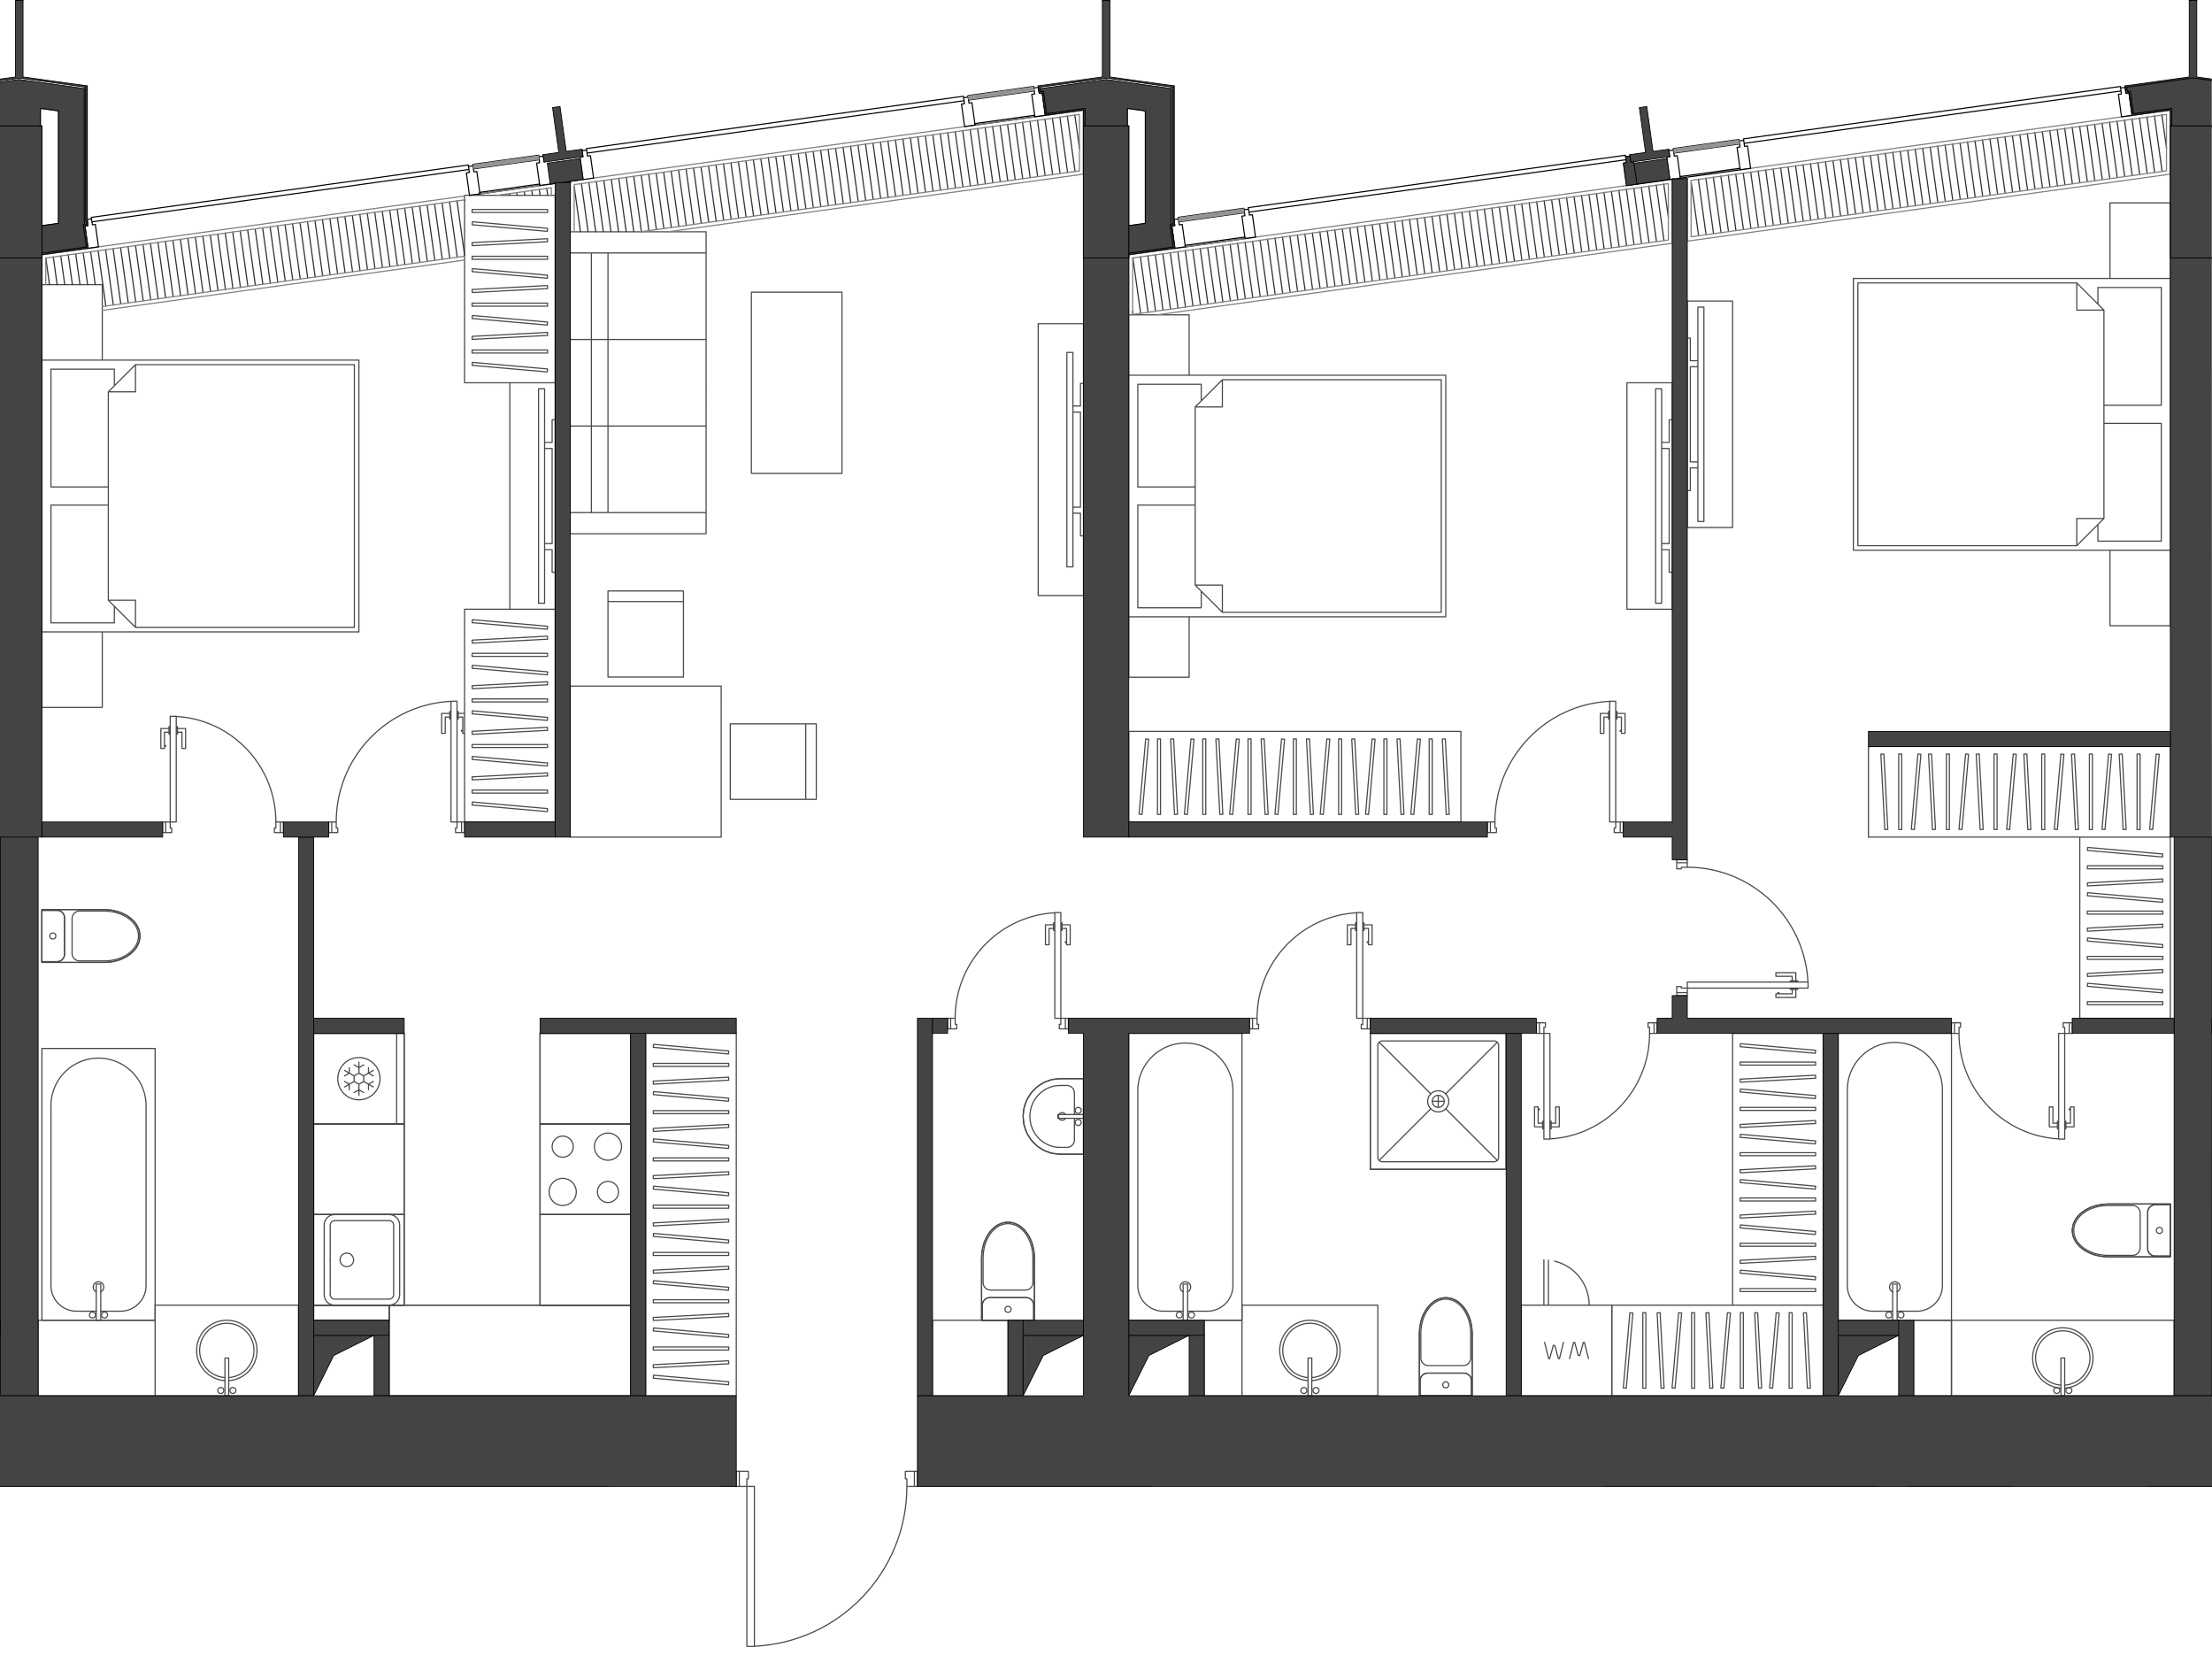 <svg version="1.1" xmlns="http://www.w3.org/2000/svg" xmlns:xlink="http://www.w3.org/1999/xlink" viewBox="430.953 0.036 286.301 214.112"><path fill="none" d="m527.033 214.148-.73-21.728h-95.35V.036H717.22l.034 192.384H549.645l-2.756 21.728h-19.856z"></path><path d="M711.814 108.44V33.481c-.005-.01-.021-.01-.021-.022V22.607c-.001-.003-.006-.003-.006-.006s-.006-.003-.006-.006v-8.192l-55.577 7.712v.001l-7.741 1.075-.011.001c-.002 0-.002-.003-.004-.003l-1.34.186-3.624.503c-.002 0-.001.004-.003.005l-51.362 7.133-7.735 1.075-7.262 1.008v.318h-6.004V22.61c0-.004-.008-.004-.008-.008V22.6c0-.003-.005-.002-.005-.005v-8.192l-63.316 8.786h-.012l-1.342.186-3.642.506c-.002 0-.001.004-.003.004L436.453 33.1v3.803c0 .017-.02.018-.03.03l.003 71.507h-.489v72.192h276.366V108.44h-.489Z" fill="none"></path><clipPath id="a"><path fill="none" d="m527.033 214.148-.73-21.728h-95.35V.036H717.22l.034 192.384H549.645l-2.756 21.728h-19.856z"></path></clipPath><g data-name="Layer 7" clip-path="url(#a)"><g data-name="Мебель" fill="none" stroke="#494949" stroke-width=".15"><path d="M636.642 168.922a5.861 5.861 0 0 0-5.861-5.861" stroke-dasharray="0 0 0 0 0 0 7.815 3.908" stroke-linecap="round" stroke-linejoin="round"></path><path stroke-linecap="round" stroke-linejoin="round" d="M639.573 180.645v-11.723m0 0H627.85m0 0v11.723m0 0h11.723m0-11.723H627.85m0 0v11.723m0 0h11.723m0 0v-11.723m-8.206 0v-5.832m-.587 5.832h5.862m-5.862 0v-5.861m1.88 12.777-.473-1.712m.608 1.712h-.135m.66-2.108-.525 2.108m-.792-1.712h.184m-.657 1.712.473-1.712m-.608 1.712h.135m-.66-2.108.525 2.108m3.368-2.108.473 1.71m-.608-1.71h.135m-.661 2.108.526-2.109m.792 1.711h-.184m.657-1.71-.473 1.71m.608-1.71h-.135m.661 2.108-.526-2.109m-196.721-54.922a.977.977 0 0 0-.977-.977m0 0h-1.954m0 0v6.643m0 0h1.954m0 0c.54 0 .977-.438.977-.977m0 0v-4.69m5.128 5.764 1.033-.085.98-.253.88-.407.735-.542.553-.648.343-.723.117-.76-.117-.762-.343-.722-.553-.649-.734-.54-.88-.408-.981-.253-1.033-.086m0 0h-8.06m.001 0v6.838m0 0h8.06"></path><path d="M439.307 118.807a.977.977 0 0 0-.977-.977m.977 5.666v-4.69m-.977 5.667c.54 0 .977-.438.977-.977m-2.931.977v-6.643" stroke-linecap="round" stroke-linejoin="round"></path><circle cx="437.792" cy="121.151" r=".391" stroke-linecap="round" stroke-linejoin="round"></circle><path stroke-linecap="round" stroke-linejoin="round" d="M438.33 117.83h-1.954m1.954 6.643h-1.954m8.059.097c2.563 0 4.64-1.53 4.64-3.419s-2.077-3.419-4.64-3.419"></path><path d="M444.435 124.375c2.455 0 4.445-1.443 4.445-3.224s-1.99-3.224-4.445-3.224m-4.151 3.224v-2.247m.976-.977a.977.977 0 0 0-.976.977m-3.908 5.666h8.06m-8.06-6.838h8.06m-8.06 6.838v-6.838m3.908 5.666c0 .54.437.977.976.977m3.175 0h-3.175m0-6.448h3.175m-4.151 5.471v-2.247" stroke-linecap="round" stroke-linejoin="round"></path><circle cx="444.484" cy="170.192" r=".391" stroke-linecap="round" stroke-linejoin="round"></circle><path stroke-linecap="round" stroke-linejoin="round" d="M443.41 170.876v-4.69m0 .001h.586m0 0v4.689m0 0h-.586"></path><circle cx="442.921" cy="170.192" r=".391" stroke-linecap="round" stroke-linejoin="round"></circle><path stroke-linecap="round" stroke-linejoin="round" d="M436.376 170.876h14.654m0 0v-35.169m0 0h-14.654m0 0v35.169m7.034-1.172h-2.54m3.126-2.509a.684.684 0 1 0-.586 0m-5.862-.813a3.321 3.321 0 0 0 3.322 3.322m8.987-26.67a6.155 6.155 0 0 0-12.309 0m13.482 27.842v-35.169m0 0h-14.654m0 35.169v-35.169m14.654 35.169h-14.654m10.16-1.172a3.321 3.321 0 0 0 3.321-3.322m0-23.348v23.348m-12.309 0v-23.348m8.988 26.67h-2.54m16.558 8.588a3.517 3.517 0 1 0-.488 0"></path><path d="M460.554 178.684a3.908 3.908 0 1 0-.488 0" stroke-linecap="round" stroke-linejoin="round"></path><circle cx="461.092" cy="179.961" r=".391" stroke-linecap="round" stroke-linejoin="round"></circle><path stroke-linecap="round" stroke-linejoin="round" d="M460.066 180.645v-4.884m0-.001h.488m0 0v4.885m0 0h-.488"></path><circle cx="459.529" cy="179.961" r=".391" stroke-linecap="round" stroke-linejoin="round"></circle><path stroke-linecap="round" stroke-linejoin="round" d="M451.03 180.645v-11.723m18.56 0v11.723m-18.56-11.723h18.56m0 11.723h-18.56m18.56 0v-11.723m-18.56 11.723h18.56m-18.56-11.723v11.723m18.56-11.723h-18.56m0 1.954h-15.143m0 0v9.77m0-.001h15.143m0 0v-9.769"></path><circle cx="676.989" cy="170.192" r=".391" stroke-linecap="round" stroke-linejoin="round"></circle><path stroke-linecap="round" stroke-linejoin="round" d="M675.914 170.876v-4.69m0 .001h.586m0 0v4.689m0 0h-.586"></path><circle cx="675.426" cy="170.192" r=".391" stroke-linecap="round" stroke-linejoin="round"></circle><path stroke-linecap="round" stroke-linejoin="round" d="M668.88 170.876h14.654m0 0v-37.123m0 0H668.88m0 0v37.123m7.034-1.172h-2.54m3.126-2.509a.684.684 0 1 0-.586 0m-5.861-.813a3.321 3.321 0 0 0 3.321 3.322m8.988-28.624a6.155 6.155 0 0 0-12.31 0m13.482 29.796v-37.123m0 0H668.88m0 37.123v-37.123m14.654 37.123H668.88m10.16-1.172a3.321 3.321 0 0 0 3.322-3.322m0-25.302v25.302m-12.309 0V141.08m8.987 28.624h-2.54m21.688 9.565a3.517 3.517 0 1 0-.489 0"></path><path d="M698.188 179.66a3.908 3.908 0 1 0-.489 0" stroke-linecap="round" stroke-linejoin="round"></path><circle cx="698.725" cy="179.961" r=".391" stroke-linecap="round" stroke-linejoin="round"></circle><path stroke-linecap="round" stroke-linejoin="round" d="M697.7 180.645v-4.884m0-.001h.488m0 0v4.885m0 0h-.489"></path><circle cx="697.162" cy="179.961" r=".391" stroke-linecap="round" stroke-linejoin="round"></circle><path stroke-linecap="round" stroke-linejoin="round" d="M683.534 180.645v-9.769m28.819 0v9.77m-28.819-9.77h28.819m0 9.769h-28.819m28.819 0v-9.769m-28.819 9.769h28.819m-28.819-9.769v9.77m28.819-9.77h-28.819m25.4-9.281c0 .54.437.977.977.977m-.001 0h1.954m0 0v-6.643m0 .001h-1.953m-.001 0a.977.977 0 0 0-.976.976m0 0v4.69m-5.129-5.764-1.033.085-.98.253-.88.408-.735.54-.553.65-.343.722-.116.76.116.762.343.722.553.649.735.541.88.407.98.253 1.033.086m0 0h8.06m-.001 0v-6.838m0 0h-8.06"></path><path d="M708.934 161.595c0 .54.437.977.977.977m-.977-5.666v4.69m.976-5.666a.977.977 0 0 0-.976.976m2.93-.976v6.642" stroke-linecap="round" stroke-linejoin="round"></path><circle cx="710.448" cy="159.251" r=".391" stroke-linecap="round" stroke-linejoin="round"></circle><path stroke-linecap="round" stroke-linejoin="round" d="M709.91 162.572h1.954m-1.954-6.642h1.954m-8.059-.098c-2.563 0-4.64 1.53-4.64 3.419s2.077 3.419 4.64 3.419"></path><path d="M703.805 156.027c-2.455 0-4.445 1.443-4.445 3.224s1.99 3.224 4.445 3.224m4.152-3.225v2.248m-.977.977c.54 0 .977-.438.977-.977m3.907-5.666h-8.06m8.06 6.838h-8.06m8.06-6.838v6.838m-3.907-5.666a.977.977 0 0 0-.977-.977m-3.175 0h3.175m0 6.448h-3.175m4.152-5.471v2.247m-24.423 11.625h-4.885m.001 0v9.77m0-.001h4.884m0 0v-9.769" stroke-linecap="round" stroke-linejoin="round"></path><circle cx="585.159" cy="170.192" r=".391" stroke-linecap="round" stroke-linejoin="round"></circle><path stroke-linecap="round" stroke-linejoin="round" d="M584.085 170.876v-4.69m0 .001h.586m-.001 0v4.689m0 0h-.585"></path><circle cx="583.596" cy="170.192" r=".391" stroke-linecap="round" stroke-linejoin="round"></circle><path stroke-linecap="round" stroke-linejoin="round" d="M577.05 170.876h14.655m0 0v-37.123m0 0H577.05m0 0v37.123m7.035-1.172h-2.54m3.125-2.509a.684.684 0 1 0-.585 0m-5.862-.813a3.321 3.321 0 0 0 3.322 3.322m8.987-28.624a6.155 6.155 0 0 0-12.309 0m13.482 29.796v-37.123m0 0H577.05m0 37.123v-37.123m14.655 37.123H577.05m10.16-1.172a3.321 3.321 0 0 0 3.322-3.322m0-25.302v25.302m-12.309 0V141.08m8.987 28.624h-2.54m31.067 8.01a.977.977 0 0 0-.977.977m0 0v1.954m0 0h6.643m0 0v-1.954m0 0a.977.977 0 0 0-.977-.977m0 0h-4.69m5.764-5.128-.085-1.033-.253-.98-.408-.88-.541-.735-.648-.553-.723-.343-.76-.117-.762.117-.722.343-.649.553-.541.734-.408.88-.252.981-.086 1.033m0 0v8.06m0-.001h6.838m0 0v-8.06"></path><path d="M615.737 177.714a.977.977 0 0 0-.977.977m5.666-.977h-4.69m5.667.977a.977.977 0 0 0-.977-.977m.977 2.931h-6.643" stroke-linecap="round" stroke-linejoin="round"></path><circle cx="618.081" cy="179.229" r=".391" stroke-linecap="round" stroke-linejoin="round"></circle><path stroke-linecap="round" stroke-linejoin="round" d="M614.76 178.691v1.954m6.643-1.954v1.954m.097-8.059c0-2.563-1.53-4.64-3.419-4.64s-3.42 2.077-3.42 4.64"></path><path d="M621.305 172.586c0-2.455-1.443-4.445-3.224-4.445s-3.224 1.99-3.224 4.445m3.224 4.151h-2.247m-.977-.977c0 .54.438.977.977.977m5.666 3.908v-8.06m-6.838 8.06v-8.06m6.838 8.06h-6.838m5.666-3.908c.54 0 .977-.437.977-.976m0-3.175v3.175m-6.448-.001v-3.174m5.471 4.151h-2.247m-17.34 1.555a3.517 3.517 0 1 0-.488 0" stroke-linecap="round" stroke-linejoin="round"></path><path d="M600.741 178.684a3.908 3.908 0 1 0-.489 0" stroke-linecap="round" stroke-linejoin="round"></path><circle cx="601.278" cy="179.961" r=".391" stroke-linecap="round" stroke-linejoin="round"></circle><path stroke-linecap="round" stroke-linejoin="round" d="M600.253 180.645v-4.884m0-.001h.488m0 0v4.885m0 0h-.488"></path><circle cx="599.715" cy="179.961" r=".391" stroke-linecap="round" stroke-linejoin="round"></circle><path stroke-linecap="round" stroke-linejoin="round" d="M591.705 180.645v-11.723m17.584 0v11.723m-17.584-11.723h17.584m0 11.723h-17.584m17.584 0v-11.723m-17.584 11.723h17.584m-17.584-11.723v11.723m17.584-11.723h-17.584m0 1.954h-4.885m0 0v9.77m0-.001h4.885m0 0v-9.769m34.191-37.123h-17.584m0 0v17.585m0 0h17.584m0 0v-17.585m-8.792 8.011v1.563m.782-.781h-1.563"></path><circle cx="617.104" cy="142.546" r=".782" stroke-linecap="round" stroke-linejoin="round"></circle><path stroke-linecap="round" stroke-linejoin="round" d="m616.137 143.513-6.676 6.676m8.61-6.676 6.677 6.676"></path><circle cx="617.104" cy="142.546" r="1.368" stroke-linecap="round" stroke-linejoin="round"></circle><path stroke-linecap="round" stroke-linejoin="round" d="m624.748 134.902-6.677 6.677m-8.611-6.677 6.677 6.677m-7.825-7.826v17.585m0 0h17.584m0-17.585v17.585m-17.584-17.585h17.584m-16.021.977a.586.586 0 0 0-.586.586m0 14.459v-14.459m0 14.459c0 .323.262.586.586.586m14.458-.001h-14.458m14.458 0a.586.586 0 0 0 .586-.585m.001-14.459v14.459m0-14.459a.586.586 0 0 0-.587-.586m-14.458 0h14.458"></path><path stroke-miterlimit="10" d="M471.545 168.922h11.723V157.2h-11.723v11.724z"></path><path stroke-linecap="round" stroke-linejoin="round" d="M471.545 168.922h11.723m0 0V157.2m0 0h-11.723m0 0v11.722m0-11.722h11.723m0 0v11.722m-11.723 0h11.723M471.545 157.2v11.722m1.367-5.862v4.494m.782-4.494v4.494"></path><circle cx="475.843" cy="163.061" r=".879" stroke-linecap="round" stroke-linejoin="round"></circle><path d="M474.28 157.98a.586.586 0 0 0-.586.587m7.62-.587h-7.034m7.62.587a.586.586 0 0 0-.586-.586m.586 9.573v-8.987m-.586 9.573a.586.586 0 0 0 .586-.586m-7.62.586h7.034m-7.62-.586c0 .324.262.587.586.587m-.586-9.574v4.494m7.62 5.861c.755 0 1.367-.612 1.367-1.368m0-8.987c0-.755-.612-1.368-1.367-1.368m-8.402 10.355c0 .756.613 1.368 1.368 1.368m0-11.722c-.755 0-1.368.612-1.368 1.367m1.368 10.355h7.034m1.367-1.368v-8.987m-1.367-1.367h-7.034m-1.368 1.367v4.494m90.853 4.884h-4.69m.001 0a.977.977 0 0 0-.977.977m0 0v1.954m0 0h6.643m0 0v-1.954m0 0a.977.977 0 0 0-.977-.977m-5.764-5.129v8.06m0 0h6.839m0 0v-8.06m0 0-.086-1.032-.253-.98-.407-.88-.542-.735-.648-.553-.723-.344-.76-.116-.762.116-.722.344-.648.553-.542.734-.407.88-.253.98-.086 1.033" stroke-linecap="round" stroke-linejoin="round"></path><path d="M564.742 168.922a.977.977 0 0 0-.977-.977m-4.689 0h4.689m-4.689 0a.977.977 0 0 0-.977.977m0 1.954h6.643" stroke-linecap="round" stroke-linejoin="round"></path><circle cx="561.42" cy="169.459" r=".391" stroke-linecap="round" stroke-linejoin="round"></circle><path stroke-linecap="round" stroke-linejoin="round" d="M564.742 168.922v1.954m-6.643-1.954v1.954m6.741-8.06c0-2.562-1.531-4.64-3.42-4.64s-3.419 2.078-3.419 4.64"></path><path d="M564.644 162.816c0-2.454-1.443-4.444-3.224-4.444s-3.224 1.99-3.224 4.444m3.224 4.152h2.247m0 0c.54 0 .977-.437.977-.977m-6.643 4.885v-8.06m6.839 8.06v-8.06m-6.839 8.06h6.839m-6.643-4.885c0 .54.437.977.976.977m-.976-4.152v3.175m6.447 0v-3.175m-5.471 4.152h2.247" stroke-linecap="round" stroke-linejoin="round"></path><circle cx="570.506" cy="145.281" r=".391" stroke-linecap="round" stroke-linejoin="round"></circle><path stroke-linecap="round" stroke-linejoin="round" d="M571.19 144.255h-3.322m0 0v.489m0 0h3.321m.001 0v-.489"></path><circle cx="570.506" cy="143.718" r=".391" stroke-linecap="round" stroke-linejoin="round"></circle><path stroke-linecap="round" stroke-linejoin="round" d="M568.161 149.384h3.028m.001 0v-9.77m0 .001h-3.029m0 0-1.065.122-1.012.362-.908.582-.757.773-.57.926-.355 1.032-.12 1.087.12 1.087.354 1.033.57.926.758.773.908.582 1.012.362 1.065.122"></path><path d="M568.161 139.615c-2.644 0-4.787 2.187-4.787 4.884s2.143 4.885 4.787 4.885" stroke-linecap="round" stroke-linejoin="round"></path><path d="M568.161 140.494c-2.158 0-3.908 1.793-3.908 4.005s1.75 4.006 3.908 4.006m1.856-4.299v-2.735" stroke-linecap="round" stroke-linejoin="round"></path><path d="M568.858 144.255a.488.488 0 1 0 0 .489m1.159-3.273a.977.977 0 0 0-.977-.977m2.15 8.89h-3.029m3.029-9.769h-3.029m3.029 9.769v-9.77m-2.15 8.891c.54 0 .977-.438.977-.977m-1.856.977h.88m-.001-8.011h-.879m1.856 7.034v-2.736m-18.366 26.084v9.77m0-.001h9.77m-.001 0v-9.769m0 0h-9.769M490.106 90.77h-.782m0 0v15.63m0 0h.782m0 0V90.77m-37.123 15.63V92.723m.782 13.677h-.782m.782-13.677V106.4m-.782-13.677h.782m186.31-1.953h-.782m0 0v15.63m0 0h.782m0 0V90.77m58.113 42.983v13.677m-.782-13.677h.782m-.782 13.677v-13.677m.782 13.677h-.782m-90.071-29.307h-.781m0 0V131.8m0 0h.781m0 0v-13.677m57.638 9.769v-.782m0 0h-15.63m-.001 0v.782m0 0h15.63M630.78 147.43h.782m0 0v-13.677m0 0h-.781m-.001 0v13.677m-62.521-29.307h-.782m0 0V131.8m0 0h.782m0 0v-13.677m-77.176-10.355V106.4m0 0h-.977m0 0v.781m0 0h-.195m-.001 0v.587m0 0h1.173m-17.585 0h1.173m-.001 0v-.587m0 0h-.195m0 0v-.781m0 0h-.977m0 0v1.368m17.194 0V106.4m0 0h-.586m0 0v.781m0 0h-.195m-.001 0v.587m0 0h.782M473.89 106.4v1.368m0 0h.78m0 0v-.587m0 0h-.195m0 0v-.781m0 0h-.586m16.217-15.63v15.63m-.786-15.61c-8.317.418-14.845 7.283-14.845 15.61m14.107-13.58h.586m-.586 2.111v-2.11m-.469 2.11h.469m-.469-2.579v2.579m1.055-2.579h-1.055m1.055.723h.156m-.156-.977v.977m.156-.977h-.156m1.68.722h-.586m.586 2.111v-2.11m.235 2.11h-.235m-.586-2.579h.82m-.82.723h-.156m.156-.977v.977m-.156-.977h.156m.43 2.579v-.144m-37.513 13.235h-1.173m1.173-.587v.587m-.196-.587h.196m-.196-.781v.781m-.977-.781h.977m-.977 1.368V106.4m15.631 0v1.368m-.977-1.368h.977m-.977.781v-.781m-.195.781h.195m-.195.587v-.587m1.172.587h-1.172m-13.286 0h-.782m.782-.587v.587m-.196-.587h.196m-.196-.781v.781m-.586-.781h.586m-.586 1.368V106.4m14.263 0h.586m-.586.781v-.781m-.195.781h.195m-.195.587v-.587m.781.587h-.781m.781-1.368v1.368m-14.263-15.045V106.4m13.677 0c0-7.248-5.654-13.237-12.889-13.654m.736 2.029h-.586m.586 2.11v-2.11m.469 2.11h-.469m.469-2.579v2.579m-1.055-2.579h1.055m-1.055.723h-.156m.156-.977v.977m-.156-.977h.156m-1.681.723h.587m-.587 2.11v-2.11m-.468 2.11h.469m-.469-2.579v2.579m1.055-2.579h-1.055m1.055.723h.156m-.156-.977v.977m.156-.977h-.156m-.43 2.578v-.143m188.655 11.281V106.4m0 0h-.977m0 0v.781m0 0h-.196m.001 0v.587m0 0h1.172m-17.585 0h1.173m0 0v-.587m0 0h-.196m0 0v-.781m0 0h-.977m0 0v1.368m17.193 0V106.4m0 0h-.585m0 0v.781m0 0h-.196m.001 0v.587m0 0h.78m-16.802-1.368v1.368m0 0h.782m0 0v-.587m0 0h-.196m0 0v-.781m0 0h-.586m16.217-15.63v15.63m-.786-15.61c-8.317.418-14.845 7.283-14.845 15.61m14.106-13.58h.587m-.587 2.111v-2.11m-.468 2.11h.469m-.469-2.579v2.579m1.055-2.579h-1.055m1.055.723h.156m-.156-.977v.977m.156-.977h-.156m1.68.722h-.586m.586 2.111v-2.11m.469 2.11h-.469m.469-2.579v2.579m-1.055-2.579h1.055m-1.055.723h-.156m.156-.977v.977m-.156-.977h.156m.429 2.579v-.144m57.332 37.853h1.173m-1.173.586v-.586m.196.586h-.196m.196.781v-.781m.977.781h-.977m.977-1.367v1.367m-15.631 0v-1.367m.976 1.367h-.976m.976-.781v.781m.196-.781h-.195m.195-.586v.586m-1.172-.586h1.172m13.286 0h.782m-.782.586v-.586m.196.586h-.196m.196.781v-.781m.586.781h-.586m.586-1.367v1.367m-14.264 0h-.585m.585-.781v.781m.196-.781h-.195m.195-.586v.586m-.781-.586h.781m-.781 1.367v-1.367m14.263 15.044v-13.677m-13.678 0c0 7.248 5.655 13.237 12.89 13.654m-.736-2.028h.586m-.586-2.11v2.11m-.469-2.11h.469m-.469 2.579v-2.58m1.055 2.58h-1.055m1.055-.723h.156m-.156.977v-.977m.156.977h-.156m1.68-.723h-.586m.586-2.11v2.11m.47-2.11h-.47m.47 2.579v-2.58m-1.056 2.58h1.055m-1.055-.723h-.156m.156.977v-.977m-.156.977h.156m.43-2.579v.143m-90.462-10.499V131.8m0 0h-.977m0 0v.781m0 0h-.195m0 0v.586m0 0h1.172m-15.631 0h1.173m0 0v-.586m0 0h-.196m0 0v-.781m0 0h-.977m0 0v1.367m15.24 0V131.8m0 0h-.586m0 0v.781m0 0h-.195m0 0v.586m0 0h.781m-14.849-1.367v1.367m0 0h.782m0 0v-.586m0 0h-.196m0 0v-.781m0 0h-.586m14.263-13.677V131.8m-.788-13.654c-7.235.417-12.889 6.406-12.889 13.654m12.153-11.626h.586m-.586 2.11v-2.11m-.469 2.11h.47m-.47-2.579v2.58m1.055-2.58h-1.055m1.055.723h.157m-.157-.977v.977m.157-.977h-.157m1.681.723h-.587m.587 2.11v-2.11m.468 2.11h-.468m.468-2.579v2.58m-1.055-2.58h1.055m-1.055.723h-.156m.156-.977v.977m-.156-.977h.156m.43 2.579v-.143m40.053 6.982h1.368m0 0v-.977m0 0h-.781m-.001 0v-.195m0 0h-.586m0 0v1.172m0-17.585v1.173m0 0h.587m-.001 0v-.196m0 0h.782m0 0v-.977m0 0h-1.368m0 17.194h1.368m0 0v-.586m0 0h-.781m-.001 0v-.195m0 0h-.586m0 0v.781m1.368-16.803h-1.368m0 0v.782m0 0h.587m-.001 0v-.196m0 0h.782m0 0v-.586m15.631 16.217h-15.63m15.61-.786c-.419-8.317-7.284-14.845-15.61-14.845m13.578 14.107v.586m-2.11-.586h2.11m-2.11-.468v.468m2.579-.468h-2.579m2.579 1.054V125.9m-.723 1.054v.156m.977-.156h-.977m.977.156v-.156m-.723 1.68v-.586m-2.11.586h2.11m-2.11.469v-.469m2.579.469h-2.579m2.579-1.055v1.055m-.723-1.055v-.156m.977.156h-.977m.977-.156v.156m-2.579.43h.144m-31.405 3.908v1.367m0 0h.977m-.001 0v-.781m0 0h.196m0 0v-.586m0 0h-1.172m15.631 0h-1.173m0 0v.586m0 0h.196m0 0v.781m0 0h.977m0 0v-1.367m-15.24 0v1.367m0 0h.586m-.001 0v-.781m0 0h.196m0 0v-.586m0 0h-.781m14.849 1.367v-1.367m0 0h-.782m0 0v.586m0 0h.196m0 0v.781m0 0h.586M630.78 147.43v-13.677m.789 13.654c7.235-.417 12.889-6.406 12.889-13.654m-12.153 11.626h-.586m.586-2.11v2.11m.469-2.11h-.47m.47 2.579v-2.58m-1.055 2.58h1.055m-1.055-.723h-.157m.157.977v-.977m-.157.977h.157m-1.681-.723h.587m-.587-2.11v2.11m-.468-2.11h.468m-.468 2.579v-2.58m1.055 2.58h-1.055m1.055-.723h.156m-.156.977v-.977m.155.977h-.155m-.43-2.579v.143m-60.959-10.499V131.8m0 0h-.977m0 0v.781m0 0h-.196m0 0v.586m0 0h1.173m-15.631 0h1.172m0 0v-.586m0 0h-.195m0 0v-.781m0 0h-.977m0 0v1.367m15.24 0V131.8m0 0h-.586m0 0v.781m0 0h-.196m0 0v.586m0 0h.782m-14.849-1.367v1.367m0 0h.781m0 0v-.586m0 0h-.195m0 0v-.781m0 0h-.586m14.263-13.677V131.8m-.788-13.654c-7.235.417-12.889 6.406-12.889 13.654m12.153-11.626h.586m-.586 2.11v-2.11m-.469 2.11h.469m-.469-2.579v2.58m1.054-2.58h-1.054m1.054.723h.157m-.157-.977v.977m.157-.977h-.156m1.68.723h-.586m.586 2.11v-2.11m.469 2.11h-.469m.469-2.579v2.58m-1.055-2.58h1.055m-1.055.723h-.156m.156-.977v.977m-.156-.977h.156m.43 2.579v-.143M444.973 65.392h-7.425m0 0v15.24m0 0h8.206m0 0v-2.15m0-30.674h-8.206m0 0v15.24m0-.001h7.425m.781-13.09v-2.15m-1.563-10.941h-7.815m0 0v9.77m0-.001h7.815m0 0v-9.769m-7.815 9.769v35.169m0 0h41.03m0 0V46.635m0 0h-41.03m7.815 35.169h-7.815m0 0v9.77m0-.001h7.815m0 0v-9.769m.782-31.066v26.963m0 0 3.517 3.517m0 0h28.33m0 0V47.22m0 .001h-28.33m0 0-3.517 3.517m0 26.963 3.517 3.517m0 0V77.7m0 .001h-3.517m0-26.963h3.517m0 0v-3.517m0 0-3.517 3.517m83.232 10.551h11.723m0 0V37.843m0 0h-11.723m0 0V61.29m-18.561 5.079h-2.15m.001 0h-2.735m17.584 0h-12.7m0-33.606h12.7m-17.584 0h2.735m0 0h2.15m-.001 0V66.37m12.7-.001V32.763M504.76 66.369V32.763m2.735 33.606V32.763m14.849 0v-2.735m0 0H504.76m0 0v2.735m0 0h17.584M504.76 66.369v2.735m0 0h17.584m0 0V66.37m0-.001H504.76m2.735-11.202h2.15m-2.15 0h-2.735m10.746 0h-5.862m1.954 0h10.746m-14.849-11.202h2.15m-2.15 22.404h3.107m-3.107-33.606h3.107m-3.107 11.202h-2.735m2.735 22.404h-2.735m2.735-33.606h-2.735m10.746 11.202h-5.862m5.862 22.404H504.76m10.746-33.606H504.76m6.838 11.202h10.746m-10.746 22.404h10.746m-10.746-33.606h10.746m42.984 9.161v35.169m0 0h5.861m.001 0v-35.17m0 .001h-5.862m4.494 23.739v.781m0 0h.977m0 0v2.931m0 0h.39m.001 0V49.642m0 0h-.391m0 0v2.93m0 0h-.977m0 0v.782m0 0h.977m0 0v12.309m0 0h-.977m-.782-20.027V73.38m0 0h.782m0 0V45.636m0 0h-.782m0 0h.782m0 0V73.38m0 0h-.782m0 0V45.636m-3.712 2.149v-5.861m5.862 0h-5.862m0 35.169V71.23m5.862 5.863h-5.862m5.862-35.169v35.169m-5.862-5.862V47.785m-28.721 55.685h-1.368m.001 0h-9.77m0-9.77h9.77m0 0h1.367m0 0v9.77m-1.367-9.77v9.77m0-9.77v9.77m-9.77-9.77v9.77m-6.057-26.963v1.367m0 0v9.77m-9.769-.001v-9.769m0 0v-1.367m0 0h9.77m-9.77 1.367h9.77m-9.77 0h9.77m-9.77 9.769h9.77m-14.654 20.711h19.538m0 0V88.816m0 0H504.76m0 0v19.538m-2.931-81.219v.391m-9.769-.391h9.769m-9.769.391v-.39m9.769.39h-9.77m9.768 2.057-.034.39m-9.698-1.241 9.732.851m-9.766-.462.034-.39m9.698 1.241-9.732-.851m9.771 2.192-.02-.39m-9.735.901 9.755-.511m-9.776.121.02.39m9.736-.901-9.756.511m9.773 1.766v.39m-9.769-.39h9.769m-9.769.39v-.39m9.769.39h-9.77m9.768 2.057-.034.39m-9.698-1.241 9.732.851m-9.766-.462.034-.39m9.698 1.242-9.732-.852m9.771 2.192-.02-.39m-9.735.901 9.755-.51m-9.776.12.02.39m9.736-.901-9.756.511m9.773 1.766v.39m-9.769-.39h9.769m-9.769.39v-.39m9.769.39h-9.77m9.768 2.058-.034.389m-9.698-1.241 9.732.852m-9.766-.462.034-.39m9.698 1.24-9.732-.85m9.771 2.191-.02-.39m-9.735.902 9.755-.512m-9.776.121.02.39m9.736-.901-9.756.511m9.771 4.214-.034.389m-9.698-1.241 9.732.852m-9.766-.462.034-.39m9.698 1.241-9.732-.851m9.768-1.986v.39m-9.769-.39h9.769m-9.769.391v-.391m9.769.391h-9.77m10.747 3.847V25.309m0 .001h-11.072m-.017 0h-.634m0 0v24.256m0 0h11.723m0 0V25.309m-11.723.001h.634m.017 0h11.072m-11.723 24.256V25.309m0 24.257h11.723m-.974 33.179-.02-.39m-9.735.901 9.755-.51m-9.776.12.02.39m9.736-.901-9.756.511m9.773 1.71v.391m-9.769-.391h9.769m-9.769.391v-.39m9.769.39h-9.77m9.768-3.897-.034.39m-9.698-1.24 9.732.85m-9.766-.462.034-.389m9.698 1.241-9.732-.852m9.766 6.362-.034.388m-9.698-1.24 9.732.851m-9.766-.462.034-.39m9.698 1.241-9.732-.851m9.771 2.137-.02-.39m-9.735.901 9.755-.511m-9.776.121.02.39m9.736-.902-9.756.512m9.773 1.71v.39m-9.769-.39h9.769m-9.769.391v-.391m9.769.391h-9.77m9.768 2.002-.034.389m-9.698-1.241 9.732.852m-9.766-.462.034-.39m9.698 1.241-9.732-.851m9.771 2.136-.02-.39m-9.735.902 9.755-.512m-9.776.121.02.39m9.736-.901-9.756.511m9.773 1.711v.39m-9.769-.39h9.769m-9.769.39v-.39m9.769.39h-9.77m9.768 2.002-.034.39m-9.698-1.241 9.732.851m-9.766-.462.034-.39m9.698 1.242-9.732-.852m9.771 2.136-.02-.39m-9.735.902 9.755-.511m-9.776.121.02.39m9.736-.902-9.756.512m9.771 4.103-.034.39m-9.698-1.242 9.732.852m-9.766-.462.034-.39m9.698 1.241-9.732-.851m9.768-1.931v.39m-9.769-.39h9.769m-9.769.391v-.39m9.769.39h-9.77m10.747 3.737V78.873m0 0h-11.723m0 0V106.4m0 0h11.723m0 0V78.873m-11.723 0h11.723M491.083 106.4V78.873m0 27.527h11.723m-5.862-56.834v29.307m0 0h5.862m0 0V49.566m0 0h-5.862m4.494 20.808v.782m0 0h.977m0 0v2.93m0 0h.39m.001 0V54.353m0 0h-.391m0 0v2.93m0 .001h-.977m0 0v.781m0 0h.977m0 0v12.31m0-.001h-.977m-.781-20.026v27.744m0 0h.781m0 0V50.348m0 0h-.781m0 0h.781m0 0v27.744m0 0h-.781m0 0V50.348m-3.713 5.079v-5.861m5.862 0h-5.862m0 29.307v-5.861m5.862 5.861h-5.862m5.862-29.307v29.307m-5.862-5.861V55.427m159.233 107.694.02.39m9.736-.901-9.756.511m9.776-.121-.02-.39m-9.736.901 9.756-.51m-9.773 4.163v-.391m9.77.391h-9.77m9.77-.391v.39m-9.77-.39h9.77m-9.768-1.99.034-.389m9.698 1.241-9.732-.852m9.766.463-.034.389m-9.698-1.241 9.732.852m-9.771-7.986.02.39m9.736-.901-9.756.51m9.776-.12-.02-.39m-9.736.901 9.756-.511m-9.773 4.163v-.39m9.77.39h-9.77m9.77-.391v.391m-9.77-.391h9.77m-9.77-5.471v-.39m9.77.39h-9.77m9.77-.39v.39m-9.77-.39h9.77m-9.768 3.872.034-.39m9.698 1.241-9.732-.851m9.766.462-.034.39m-9.698-1.241 9.732.851m-9.766-6.324.034-.389m9.698 1.241-9.732-.851m9.766.462-.034.389m-9.698-1.241 9.732.852m-9.771-2.125.02.39m9.736-.901-9.756.511m9.776-.121-.02-.39m-9.736.902 9.756-.512m-9.773-1.697v-.391m9.77.391h-9.77m9.77-.391v.39m-9.77-.39h9.77m-9.768-1.989.034-.39m9.698 1.24-9.732-.85m9.766.461-.034.39m-9.698-1.241 9.732.851m-9.771-2.124.02.39m9.736-.901-9.756.51m9.776-.12-.02-.39m-9.736.901 9.756-.511m-9.773-1.698v-.39m9.77.39h-9.77m9.77-.391v.39m-9.77-.39h9.77m-9.768-1.989.034-.39m9.698 1.242-9.732-.852m9.766.462-.034.389m-9.698-1.241 9.732.852m-9.771-2.125.02.39m9.736-.901-9.756.511m9.776-.121-.02-.39m-9.736.902 9.756-.512m-9.771-4.078.034-.39m9.698 1.242-9.732-.852m9.766.462-.034.39m-9.698-1.241 9.732.851m-9.768 1.918v-.39m9.77.39h-9.77m9.77-.39v.39m-9.77-.39h9.77m-10.746-3.713v35.17m0-.001h11.723m0 0v-35.169m0 0h-11.723m0 0v35.17m11.723-.001h-11.723m11.723-35.169v35.17m0-35.17h-11.723m47.282-65.843v2.149m0 0h8.206m0 0v-15.24m0 .001h-7.424m-.782-17.585v2.149m.782 13.091h7.424m0 0v-15.24m0 0h-8.206m1.564-10.942v9.77m0-.001h7.814m0 0v-9.769m0 0h-7.815m7.815 9.769h-41.03m0 0v35.17m0-.001h41.03m0 0V36.062m-7.814 35.169v9.77m0-.001h7.814m0 0v-9.769m0 0h-7.815m-.781-31.065-3.517-3.517m-.001 0h-28.33m0 0v33.996m0 0h28.33m0 0 3.518-3.517m0 0V40.166m0 26.962h-3.517m-.001 0v3.517m0 0 3.518-3.517m0-26.962-3.517-3.517m-.001 0v3.517m0 0h3.518m-48.064-1.173h-5.862m0 0V68.3m0 0h5.862m0 0V38.993m-4.494 20.808h-.977m0 0V47.492m0 0h.977m0 0v-.781m0-.001h-.977m0 0v-2.93m0 0h-.39m-.001 0v19.734m0 0h.391m0 0v-2.931m0 0h.977m0 0V59.8m.781-20.025h-.781m0 0v27.744m0 0h.781m0 0V39.775m0 0h-.781m0 0v27.744m0 0h.781m0 0V39.775m3.713 5.08v-5.862m-5.862 0h5.862m0 29.307v-5.86m-5.862 5.86h5.862m-5.862-29.307V68.3m5.862-5.861V44.855m-13.677 34.018h5.861m0 0V49.566m0 0h-5.861m0 0v29.307m4.493-20.808h.978m0 0v12.31m0-.001h-.977m-.001 0v.782m0 0h.978m0 0v2.93m0 0h.39m0 0V54.353m0 0h-.39m0 0v2.93m0 .001h-.977m-.001 0v.781m-.78 20.027h.78m0 0V50.348m0 0h-.78m0 0v27.744m0 0h.78m0 0V50.348m0 0h-.78m0 0v27.744m-3.713-5.08v5.861m5.861 0h-5.861m0-29.307v5.861m5.861-5.861h-5.861m5.861 29.307V49.566m-5.861 5.861v17.585M586.43 51.91v-2.149m0 0h-8.207m0 0v13.286m0 0h7.425m.782 15.631v-2.15m-.782-11.136h-7.425m0 0v13.286m0 0h8.206m-1.563 8.987V79.85m0 0h-7.815m-.001 0v7.815m0 0h7.816m-7.816-7.815h41.031m0 0V48.59m0 0h-41.03m-.001 0v31.26m7.816-31.26v-7.816m0 0h-7.815m-.001 0v7.815m0 .001h7.816m.782 27.157 3.517 3.517m0 0h28.33m0 0V49.175m0 0h-28.33m0 0-3.517 3.517m0 0v23.055m0-23.055h3.517m0 0v-3.517m0 0-3.517 3.517m0 23.055 3.517 3.517m0 0v-3.517m0 0h-3.517m32.494 29.68.39-.02m-.902-9.737.512 9.757m-.122-9.777-.39.02m.902 9.736-.511-9.756m-5.741 9.777.39-.02m-.901-9.737.511 9.757m-.12-9.777-.391.02m.901 9.736-.51-9.756m-5.741 9.777.39-.02m-.902-9.737.512 9.757m-.121-9.777-.39.02m.901 9.736-.511-9.756m10.025 9.773h-.391m.391-9.769v9.769m-.391-9.769h.39m-.39 9.769v-9.77m-5.471 9.77h-.39m.39-9.769v9.769m-.391-9.769h.391m-.391 9.769v-9.77m3.872 9.768-.389-.034m1.241-9.697-.852 9.731m.463-9.765.389.034m-1.241 9.697.852-9.731m-6.325 9.765-.388-.034m1.24-9.697-.851 9.731m.462-9.765.39.034m-1.241 9.697.851-9.731m-7.986 9.771.39-.02m-.901-9.737.511 9.757m-.121-9.777-.39.02m.901 9.736-.51-9.756m4.163 9.773h-.391m.391-9.769v9.769m-.391-9.769h.39m-.39 9.769v-9.77m-5.471 9.77h-.39m.39-9.769v9.769m-.39-9.769h.39m-.39 9.769v-9.77m3.872 9.768-.39-.034m1.24-9.697-.85 9.731m.462-9.765.389.034m-1.241 9.697.852-9.731m-6.324 9.765-.39-.034m1.242-9.697-.852 9.731m.462-9.765.39.034m-1.241 9.697.851-9.731m-2.124 9.771.39-.02m-.901-9.737.51 9.757m-.12-9.777-.39.02m.901 9.736-.511-9.756m-1.698 9.773h-.39m.39-9.769v9.769m-.391-9.769h.39m-.39 9.769v-9.77m-1.989 9.768-.39-.034m1.241-9.697-.851 9.731m.462-9.765.389.034m-1.241 9.697.852-9.731m-2.125 9.771.39-.02m-.901-9.737.511 9.757m-.121-9.777-.39.02m.902 9.736-.512-9.756m-1.698 9.773h-.39m.39-9.769v9.769m-.39-9.769h.39m-.39 9.769v-9.77m-1.99 9.768-.39-.034m1.242-9.697-.852 9.731m.462-9.765.39.034m-1.241 9.697.851-9.731m-2.124 9.771.39-.02m-.901-9.737.51 9.757m-.12-9.777-.39.02m.901 9.736-.511-9.756m-4.078 9.771-.39-.034m1.241-9.697-.851 9.731m.462-9.765.39.034m-1.242 9.697.852-9.731m1.918 9.767h-.39m.39-9.769v9.769m-.391-9.769h.39m-.39 9.769v-9.77M577.05 106.4h42.985m0 0V94.677m0 0H577.05m0 0V106.4m0 0h42.985m0-11.723V106.4M577.05 94.677h42.985m-42.985 0V106.4m87.833 73.272.39-.02m-.901-9.736.51 9.756m-.12-9.776-.39.02m.901 9.735-.511-9.755m-1.848 9.772h-.391m.391-9.768v9.768m-.391-9.768h.39m-.39 9.768V169.9m-2.14 9.767-.39-.034m1.242-9.698-.852 9.732m.462-9.767.39.035m-1.241 9.698.851-9.732m-2.275 9.771.39-.02m-.9-9.736.51 9.756m-.12-9.776-.39.02m.9 9.735-.51-9.755m-1.849 9.772h-.39m.39-9.768v9.768m-.391-9.768h.391m-.391 9.768V169.9m-2.14 9.767-.388-.034m1.24-9.698-.851 9.732m.462-9.767.39.035m-1.241 9.698.851-9.732m-2.275 9.771.39-.02m-.901-9.736.511 9.756m-.121-9.776-.39.02m.902 9.735-.512-9.755m-1.848 9.772h-.39m.39-9.768v9.768m-.391-9.768h.391m-.391 9.768V169.9m-2.14 9.767-.389-.034m1.241-9.698-.852 9.732m.462-9.767.39.035m-1.24 9.698.85-9.732m-2.274 9.771.39-.02m-.901-9.736.51 9.756m-.12-9.776-.39.02m.901 9.735-.511-9.755m-4.379 9.771-.39-.034m1.242-9.698-.852 9.732m.462-9.767.39.035m-1.241 9.698.851-9.732m2.069 9.767h-.391m.391-9.768v9.768m-.391-9.768h.39m-.39 9.768V169.9m-4.013 10.745h27.354m0 0v-11.723m0 0h-27.354m0 0v11.723m0 0h27.354m0-11.723v11.723m-27.354-11.723h27.354m-27.354 0v11.723m61.545-50.604v-.39m9.769.39h-9.769m9.769-.391v.391m-9.769-.391h9.77m-9.768-1.99.034-.388m9.698 1.24-9.732-.851m9.766.462-.034.39m-9.698-1.241 9.732.851m-9.771-2.124.02.39m9.735-.902-9.755.512m9.776-.121-.02-.39m-9.736.901 9.756-.511m-9.773-1.698v-.391m9.769.391h-9.769m9.769-.391v.39m-9.769-.39h9.77m-9.768-1.989.034-.39m9.698 1.24-9.732-.85m9.766.462-.034.389m-9.698-1.241 9.732.852m-9.771-2.125.02.39m9.735-.901-9.755.511m9.776-.121-.02-.39m-9.736.901 9.756-.51m-9.773-1.699v-.39m9.769.39h-9.769m9.769-.391v.391m-9.769-.391h9.77m-9.768-1.989.034-.39m9.698 1.242-9.732-.852m9.766.462-.034.39m-9.698-1.241 9.732.851m-9.771-2.124.02.39m9.735-.902-9.755.512m9.776-.121-.02-.39m-9.736.901 9.756-.511m-9.771-4.078.034-.39m9.698 1.241-9.732-.851m9.766.462-.034.389m-9.698-1.241 9.732.852m-9.768 1.918v-.391m9.769.391h-9.769m9.769-.391v.39m-9.769-.39h9.77m-10.747-3.712V131.8m0 0h11.723m0 0v-23.446m0 0h-11.723m0 0V131.8m11.723 0h-11.723m11.723-23.446V131.8m0-23.446h-11.723m-25.357-10.75-.39.02m.901 9.736-.51-9.756m.12 9.776.39-.02m-.901-9.735.511 9.755m6.049-9.776-.39.02m.901 9.736-.51-9.756m.12 9.776.39-.02m-.901-9.735.511 9.755m-4.369-9.772h.39m-.39 9.769v-9.77m.391 9.77h-.391m.391-9.769v9.769m2.092-9.767.39.033m-1.241 9.698.851-9.732m-.462 9.766-.39-.034m1.241-9.698-.851 9.732m8.397-9.771-.39.02m.901 9.736-.511-9.756m.121 9.776.39-.02m-.901-9.735.511 9.755m-4.369-9.772h.39m-.39 9.769v-9.77m.391 9.77h-.391m.391-9.769v9.769m5.779-9.769h.39m-.39 9.769v-9.77m.391 9.77h-.391m.391-9.769v9.769m-4.078-9.767.39.033m-1.241 9.698.851-9.732m-.462 9.766-.39-.034m1.241-9.698-.851 9.732m6.632-9.765.39.033m-1.242 9.698.852-9.732m-.462 9.766-.39-.034m1.241-9.698-.851 9.732m2.227-9.771-.39.02m.901 9.736-.511-9.756m.121 9.776.39-.02m-.901-9.735.511 9.755m1.801-9.772h.39m-.39 9.769v-9.77m.391 9.77h-.391m.391-9.769v9.769m2.092-9.767.39.033m-1.242 9.698.852-9.732m-.462 9.766-.39-.034m1.241-9.698-.851 9.732m2.227-9.771-.39.02m.901 9.736-.511-9.756m.121 9.776.39-.02m-.901-9.735.511 9.755m1.801-9.772h.39m-.39 9.769v-9.77m.39 9.77h-.39m.39-9.769v9.769m2.093-9.767.39.033m-1.242 9.698.852-9.732m-.462 9.766-.39-.034m1.241-9.698-.851 9.732m2.227-9.771-.39.02m.901 9.736-.511-9.756m.121 9.776.39-.02m-.901-9.735.51 9.755m4.285-9.77.389.033m-1.241 9.698.852-9.732m-.462 9.766-.39-.034m1.241-9.698-.851 9.732m-2.021-9.767h.39m-.39 9.769v-9.77m.39 9.77h-.39m.39-9.769v9.769m3.918-10.747h-39.076m0 0v11.724m0 0h39.076m0 0V96.63m0 0h-39.076m0 11.724V96.63m39.076 11.724h-39.076m39.076 0V96.63m-196.362 79.998.02.39m9.736-.901-9.756.511m9.776-.121-.02-.39m-9.735.901 9.755-.511m-9.776-5.995.02.39m9.736-.902-9.756.512m9.776-.122-.02-.39m-9.735.902 9.755-.511m-9.776-5.996.02.39m9.736-.901-9.756.511m9.776-.121-.02-.39m-9.735.902 9.755-.512m-9.772 10.45v-.39m9.769.39h-9.77m9.77-.391v.391m-9.769-.391h9.769m-9.769-5.725v-.39m9.769.39h-9.77m9.77-.391v.39m-9.769-.39h9.769m-9.768 10.158.034-.39m9.699 1.242-9.733-.852m9.766.462-.034.39m-9.698-1.241 9.732.851m-9.766-6.578.034-.39m9.699 1.241-9.733-.851m9.766.462-.034.39m-9.698-1.241 9.732.851m-9.766-6.578.034-.39m9.699 1.241-9.733-.851m9.766.462-.034.389m-9.698-1.241 9.732.852m-9.771-8.325.02.39m9.736-.902-9.756.511m9.776-.121-.02-.39m-9.735.902 9.755-.512m-9.772 4.334v-.391m9.769.391h-9.77m9.77-.392v.392m-9.769-.392h9.769m-9.769-5.725v-.39m9.769.39h-9.77m9.77-.391v.391m-9.769-.391h9.769m-9.768 4.042.034-.389m9.699 1.241-9.733-.852m9.766.462-.034.39m-9.698-1.241 9.732.851m-9.766-6.578.034-.39m9.699 1.241-9.733-.851m9.766.462-.034.39m-9.698-1.242 9.732.852m-9.771-2.209.02.39m9.736-.901-9.756.51m9.776-.12-.02-.39m-9.735.901 9.755-.511m-9.772-1.783v-.39m9.769.39h-9.77m9.77-.391v.39m-9.769-.39h9.769m-9.768-2.074.034-.39m9.699 1.241-9.733-.851m9.766.462-.034.39m-9.698-1.242 9.732.852m-9.771-2.209.02.39m9.736-.902-9.756.512m9.776-.122-.02-.39m-9.735.902 9.755-.512m-9.772-1.782v-.391m9.769.391h-9.77m9.77-.391v.39m-9.769-.39h9.769m-9.768-2.075.034-.389m9.699 1.241-9.733-.852m9.766.463-.034.389m-9.698-1.241 9.732.852m-9.771-2.21.02.39m9.736-.901-9.756.511m9.776-.12-.02-.391m-9.735.901 9.755-.51m-9.771-4.249.034-.39m9.699 1.242-9.733-.852m9.766.462-.034.39m-9.698-1.241 9.732.851m-9.767 2.003v-.39m9.769.39h-9.77m9.77-.39v.39m-9.769-.39h9.769m-10.746-3.883v46.892m0 0h11.723m0 0v-46.892m0 0h-11.723m0 0v46.892m11.723 0h-11.723m11.723-46.892v46.892m0-46.892h-11.723" stroke-linecap="round" stroke-linejoin="round"></path><path stroke-miterlimit="10" d="M471.545 133.753h11.723v11.723h-11.723z"></path><path stroke-linecap="round" stroke-linejoin="round" d="M471.545 133.753v11.723m0 0h11.723m0 0v-11.723m0 0h-11.723"></path><circle cx="477.406" cy="139.615" r="2.735" stroke-linecap="round" stroke-linejoin="round"></circle><path stroke-linecap="round" stroke-linejoin="round" d="m477.406 138.182.62-.358m-.62.358-.62-.358m.62 1.074v-1.432m0 3.582.62.358m-.62-.358-.62.358m.62-1.075v1.433m1.241-1.433v.717m0-.717.62-.358m-1.24 0 1.24.716m-.62-1.791v-.716m0 .716.62.359m-1.24 0 1.24-.717m-3.102.358v-.716m0 .716-.62.359m1.241 0-1.241-.717m1.241.717v.716m.62-1.075-.62.359m1.241 0-.62-.359m.62 1.075v-.716m-.621 1.074.62-.358m-1.24 0 .62.358m-1.241 0v.717m0-.717-.62-.358m1.241 0-1.241.716m6.745 4.787v-11.723"></path><path stroke-miterlimit="10" d="M500.852 145.476V157.2h11.723v-11.723h-11.723z"></path><path stroke-linecap="round" stroke-linejoin="round" d="M500.852 145.476V157.2m0 0h11.723m0 0v-11.724m0 0h-11.723"></path><circle cx="509.644" cy="154.269" r="1.368" stroke-linecap="round" stroke-linejoin="round"></circle><circle cx="503.783" cy="154.269" r="1.758" stroke-linecap="round" stroke-linejoin="round"></circle><circle cx="509.644" cy="148.407" r="1.758" stroke-linecap="round" stroke-linejoin="round"></circle><circle cx="503.783" cy="148.407" r="1.368" stroke-linecap="round" stroke-linejoin="round"></circle><path stroke-miterlimit="10" d="M500.852 133.753h11.723v11.723h-11.723z"></path><path stroke-linecap="round" stroke-linejoin="round" d="M512.575 133.753h-11.723m0 0v11.723m0 0h11.723m0 0v-11.723"></path><path stroke-miterlimit="10" d="M500.778 180.645h11.797v-11.723h-31.261v11.723h19.464z"></path><path stroke-linecap="round" stroke-linejoin="round" d="M481.314 180.645h31.26m.001 0v-11.723m0 0h-31.261m0 0v11.723"></path><path stroke-miterlimit="10" d="M480.333 157.2h2.935v-11.724h-11.723V157.2h8.788z"></path><path stroke-linecap="round" stroke-linejoin="round" d="M483.268 145.476h-11.723m0 0V157.2m0 0h11.723m0 0v-11.724"></path><path stroke-miterlimit="10" d="M500.852 157.2h11.723v11.722h-11.723z"></path><path stroke-linecap="round" stroke-linejoin="round" d="M500.852 157.2v11.722m0 0h11.723m0 0V157.2m0 0h-11.723"></path><path stroke-miterlimit="10" d="M481.314 170.876v-1.954h-9.77v1.954h9.77z"></path><path stroke-linecap="round" stroke-linejoin="round" d="M471.545 168.922v1.954m0 0h9.769m0 0v-1.954m0 0h-9.77"></path></g><g data-name="Layer 6"><g data-name="Layer 2" fill="none" stroke-linecap="round" stroke-linejoin="round"><path d="m437.36 36.866-.478-3.445m1.464 3.445-.497-3.58m1.484 3.58-.516-3.714m1.502 3.714-.535-3.848m1.521 3.848-.553-3.983m1.54 3.983-.572-4.117m1.558 4.117-.59-4.251m1.961 7.026-.994-7.16m1.962 7.025-.994-7.16m1.962 7.026-.995-7.16m1.962 7.025-.994-7.16m1.962 7.026-.995-7.16m1.963 7.026-.995-7.16m1.962 7.025-.994-7.16m1.962 7.026-.995-7.16m1.962 7.025-.994-7.16m1.962 7.026-.994-7.16m1.962 7.026-.995-7.16m1.962 7.025-.994-7.16m1.962 7.026-.995-7.16m1.963 7.025-.995-7.16m1.962 7.026-.994-7.16m1.962 7.026-.995-7.16m1.962 7.025-.994-7.16m1.962 7.026-.994-7.16m1.962 7.026-.995-7.16m1.962 7.025-.994-7.16m1.962 7.026-.995-7.16m1.962 7.025-.994-7.16m1.962 7.026-.994-7.16m1.962 7.026-.995-7.16m1.962 7.025-.994-7.16m1.962 7.026-.995-7.16m1.963 7.025-.995-7.16m1.962 7.026-.994-7.16m1.962 7.026-.995-7.16m1.962 7.025-.994-7.16m1.962 7.026-.994-7.16m1.962 7.025-.995-7.16m1.962 7.026-.994-7.16m1.962 7.026-.995-7.16m1.963 7.025-.995-7.16m1.962 7.026-.994-7.16m1.962 7.026-.995-7.16m1.962 7.025-.994-7.16m1.962 7.026-.994-7.16m1.962 7.025-.995-7.16m1.962 7.026-.994-7.16m1.962 7.026-.995-7.16m1.963 7.025-.995-7.16m1.962 7.026-.994-7.16m1.962 7.025-.995-7.16m1.962 7.026-.994-7.16m1.962 7.026-.994-7.16m1.962 7.025-.995-7.16m1.95 6.937-.982-7.072m.982-.03-.015-.104m4.85-.586-.012-.086m.999.086-.03-.22m1.016.22-.05-.355m1.036.355-.068-.49m1.055.49-.087-.623m1.073.623-.105-.758m1.091.758-.124-.892m4.367 5.611-.81-5.831m1.796 5.83-.865-6.236m1.851 6.237-.884-6.37m1.87 6.37-.902-6.505m1.889 6.505-.921-6.64m1.907 6.64-.94-6.774m1.926 6.774-.958-6.908m1.945 6.908-.977-7.042m1.96 7.026-.993-7.16m1.962 7.026-.994-7.16m1.961 7.025-.993-7.16m1.96 7.026-.993-7.16m1.961 7.026-.993-7.16m1.961 7.026-.993-7.16m1.96 7.025-.993-7.16m1.961 7.026-.993-7.16m1.961 7.026-.994-7.16m1.962 7.026-.994-7.161m1.961 7.026-.993-7.16m1.961 7.026-.994-7.16m1.962 7.026-.994-7.16m1.961 7.025-.993-7.16m1.96 7.026-.993-7.16m1.962 7.026-.994-7.16m1.961 7.026-.993-7.16m1.96 7.025-.993-7.16m1.962 7.026-.994-7.16m1.961 7.026-.993-7.16m1.96 7.026-.993-7.16m1.961 7.025-.993-7.16m1.961 7.026-.993-7.16m1.96 7.026-.993-7.16m1.961 7.025-.993-7.16m1.961 7.026-.993-7.16m1.96 7.026-.993-7.16m1.961 7.026-.993-7.16m1.961 7.025-.994-7.16m1.962 7.026-.994-7.16m1.961 7.026-.993-7.16m1.961 7.026-.994-7.16m1.962 7.025-.994-7.16m1.961 7.026-.993-7.16m1.96 7.026-.993-7.16m1.962 7.026-.994-7.161m1.961 7.026-.993-7.16m1.96 7.026-.993-7.16m1.962 7.026-.994-7.16m1.961 7.025-.993-7.16m1.96 7.026-.993-7.16m1.961 7.026-.993-7.16m1.961 7.026-.993-7.16m1.96 7.025-.993-7.16m1.961 7.026-.993-7.16m1.961 7.026-.993-7.16m1.96 7.026-.993-7.161m1.961 7.026-.993-7.16m1.961 7.026-.994-7.16m1.962 7.026-.994-7.16m1.961 7.025-.993-7.16m1.961 7.026-.994-7.16m1.962 7.026-.994-7.16m1.961 7.026-.993-7.16m1.96 7.025-.993-7.16m1.962 7.026-.994-7.16m1.961 7.026-.993-7.16m1.96 7.026-.993-7.16m1.962 7.025-.994-7.16m1.573 4.23-.605-4.364m7.545 25.782-.057-.412m1.024.278-.994-7.16m1.962 7.025-.995-7.16m1.963 7.026-.995-7.16m1.962 7.025-.994-7.16m1.962 7.026-.995-7.16m1.962 7.026-.994-7.16m1.962 7.025-.995-7.16m1.963 7.026-.995-7.16m1.962 7.025-.994-7.16m1.962 7.026-.995-7.16m1.962 7.026-.994-7.16m1.962 7.025-.995-7.16m1.962 7.026-.994-7.16m1.962 7.026-.994-7.16m1.962 7.025-.995-7.16m1.962 7.026-.994-7.16m1.962 7.025-.995-7.16m1.962 7.026-.994-7.16m1.962 7.026-.995-7.16m1.963 7.025-.995-7.16m1.962 7.026-.994-7.16m1.962 7.025-.995-7.16m1.962 7.026-.994-7.16m1.962 7.026-.995-7.16m1.963 7.025-.995-7.16m1.962 7.026-.994-7.16m1.962 7.025-.995-7.16m1.962 7.026-.994-7.16m1.962 7.026-.995-7.16m1.962 7.025-.994-7.16m1.962 7.026-.994-7.16m1.962 7.026-.995-7.16m1.962 7.025-.994-7.16m1.962 7.026-.995-7.16m1.962 7.025-.994-7.16m1.962 7.026-.994-7.16m1.962 7.026-.995-7.16m1.962 7.025-.994-7.16m1.962 7.026-.995-7.16m1.962 7.025-.994-7.16m1.962 7.026-.995-7.16m1.963 7.026-.995-7.16m1.962 7.025-.994-7.16m1.962 7.026-.995-7.16m1.962 7.025-.994-7.16m1.962 7.026-.995-7.16m1.963 7.026-.995-7.16m1.962 7.025-.994-7.16m1.962 7.026-.995-7.16m1.962 7.026-.994-7.16m1.962 7.025-.995-7.16m1.962 7.026-.994-7.16m1.962 7.025-.994-7.16m1.962 7.026-.995-7.16m1.962 7.026-.994-7.16m1.962 7.025-.995-7.16m1.962 7.026-.994-7.16m1.962 7.025-.994-7.16m1.962 7.026-.995-7.16m1.962 7.026-.994-7.16m1.962 7.025-.995-7.16m1.962 7.026-.994-7.16m1.962 7.025-.995-7.16m1.963 7.026-.995-7.16m1.962 7.026-.994-7.16m1.962 7.025-.995-7.16m1.962 7.026-.994-7.16m1.962 7.025-.995-7.16m1.963 7.026-.995-7.16m1.962 7.026-.994-7.16m1.962 7.025-.995-7.16m1.574 4.23-.606-4.364m4.507 6.671-.957-6.896m1.924 6.761-.993-7.16m1.961 7.026-.994-7.16m1.962 7.026-.994-7.16m1.961 7.026-.993-7.161m1.96 7.026-.993-7.16m1.962 7.026-.994-7.16m1.961 7.026-.993-7.16m1.96 7.025-.993-7.16m1.962 7.026-.994-7.16m1.961 7.026-.993-7.16m1.96 7.026-.993-7.16m1.961 7.025-.993-7.16m1.961 7.026-.993-7.16m1.96 7.026-.993-7.16m1.961 7.026-.993-7.16m1.961 7.025-.993-7.16m1.96 7.026-.993-7.16m1.961 7.026-.993-7.16m1.961 7.025-.994-7.16m1.962 7.026-.994-7.16m1.961 7.026-.993-7.16m1.961 7.026-.994-7.16m1.962 7.025-.994-7.16m1.961 7.026-.993-7.16m1.96 7.026-.993-7.16m1.962 7.026-.994-7.16m1.961 7.025-.993-7.16m1.96 7.026-.993-7.16m1.962 7.026-.994-7.16m1.961 7.026-.993-7.161m1.96 7.026-.993-7.16m1.961 7.026-.993-7.16m1.961 7.026-.993-7.16m1.96 7.025-.993-7.16m1.961 7.026-.993-7.16m1.961 7.026-.993-7.16m1.96 7.026-.993-7.16m1.961 7.025-.993-7.16m1.961 7.026-.994-7.16m1.962 7.026-.994-7.16m1.961 7.026-.993-7.161m1.961 7.026-.994-7.16m1.962 7.026-.994-7.16m1.961 7.026-.993-7.16m1.96 7.025-.993-7.16m1.962 7.026-.994-7.16m1.961 7.026-.993-7.16m1.96 7.026-.993-7.16m1.962 7.025-.994-7.16m1.961 7.026-.993-7.16m1.96 7.026-.993-7.16m1.961 7.026-.993-7.16m1.961 7.025-.993-7.16m1.96 7.026-.993-7.16m1.961 7.026-.993-7.16m1.961 7.026-.993-7.161m1.96 7.026-.993-7.16m1.961 7.026-.993-7.16m1.961 7.026-.994-7.16m1.962 7.025-.994-7.16m1.961 7.026-.993-7.16m1.961 7.026-.994-7.16m1.574 4.23-.606-4.365" stroke="#2f313b" stroke-width=".15"></path><path stroke="#000001" stroke-width=".142" d="m574.61.129-.49-.058m0-.001-.488.059m-8.304 11.016.134.968m0 0 .387-.054m0 .001.403 2.902m0 0 4.937-.686m.001 0v2.267m0 0h.195m0 0v-2.491m0 0-4.966.69m0 0-.403-2.903m0 0-.387.053m0 0-.08-.58m17.168.003V28.58m0-.001.064.46m-.001 0-.386.053m0 0 .403 2.903m0 0-5.746.798m-.001 0v.198m0-.001 5.968-.828m0 0-.402-2.893m0 0 .387-.054m0 0-.09-.65m-.001 0v-17.42M433.934.129l-.489-.058m0-.001-.488.059m9.085 11.186V28.58m0-.001.064.46m0 0-.387.053m.001 0 .402 2.903m.001 0-5.747.798m0 0v.198m0-.001 5.967-.828m0 0-.402-2.893m0 0 .387-.054m0 0-.09-.65m-.001.001v-17.42M715.284.13l-.489-.059m0 0-.489.058m-8.303 11.016.134.968m0 0 .387-.054m0 .001.404 2.902m0 0 4.936-.686m0 0v2.267m0 0h.196m0 0v-2.49m0-.001-4.966.69m0 0-.403-2.903m0 0-.387.054m0 0-.08-.581"></path><path stroke="#000001" stroke-width=".15" d="m582.394 29.092.193-.026m0 0-.065-.473m0 0V11.485m-16.947.02.054.387m0 0 .387-.053m0 0 .403 2.903m0 0 4.966-.69m0 0v2.49m0 .001h5.47m0 0v-2.491m0 0 2.346.326m-.001 0v14.566m0 0-2.15.299m0 0v3.55m0 0 5.747-.798m0 0-.403-2.903m-140.674 0 .192-.026m0 0-.065-.473m0 0V11.485m-11.137 5.058h5.47m0 0v-2.491m0 0 2.346.326m0 0v14.566m0 0-2.15.299m0 0v3.55m0 0 5.747-.798m0 0-.404-2.903M712.06 16.543h5.47m-11.307-5.231.081.58m0 .001.387-.054m0 0 .403 2.903m0 0 4.966-.69m0 0v2.49m-154.904-.319 7.742-1.075m0 0-.026-.194m0 0-7.743 1.075m.001.001.026.193m-64.084 8.901 7.74-1.076m.001 0-.027-.193m0 0-7.741 1.075m0 0 .027.194m155.371-2.042 7.741-1.075m0 0-.027-.193m0 0-7.741 1.075m0 0 .027.193m-64.069 8.898 7.726-1.072m0 0-.027-.194m0 0-7.726 1.073m0 0 .027.194"></path><path stroke="gray" stroke-width=".15" d="M436.388 32.996v3.87m7.803 3.331 46.892-6.512m11.723-9.913-11.072 1.537m-.651.091-54.695 7.596m65.93-8.664v.977m-11.235 7.882-46.892 6.513m-7.314-2.838v-3.444m-.001 0 54.207-7.53m4.202-.582 7.033-.977m-65.442 9.089 54.207-7.53m4.202-.582 7.033-.977m0-.001v.977m-11.235 7.882-46.892 6.513m-7.314-2.838v-3.444m-.001 0v3.444m7.315 2.838 46.892-6.513m11.235-7.881v-.977m0-.001-7.033.977m-4.202.584-54.207 7.529m67.905-9.925v6.534m12.625-.003 53.752-7.459m0 .001v-8.285m0 0-63.38 8.794m62.892-8.234v7.299m0 0-56.817 7.884m-8.583 0V23.92m0 0 65.4-9.075m-65.4 9.075 65.4-9.075m0 0v7.299m0 0-56.817 7.884m-8.583 0V23.92m0 0v6.108m8.583 0 56.816-7.884m.001 0v-7.299m0 0-65.4 9.075m71.793 9.076.001 7.778m3.651 0 66.664-9.26m0 .001-.001-8.285m0 0-70.315 9.766m69.827-9.205v7.299m0 0-69.337 9.63m0 0-.001-7.298m0 0 69.338-9.63m-69.338 9.63 69.338-9.63m0-.001v7.299m0 0-69.337 9.63m0 0-.001-7.298m0 0v7.298m.001 0 69.337-9.63m0 0v-7.3m0 .001-69.338 9.63m71.791-10.464v8.283m0 0 62.507-8.673m0 0v-8.285m0 0-55.666 7.724m55.178-7.163v7.298m0 0-61.53 8.538m0 .001v-7.3m0 .001 61.53-8.538m-61.53 8.538 61.53-8.538m0 0v7.298m0 0-61.53 8.538m0 .001v-7.3m0 .001v7.298m0 .001 61.53-8.539m0 0v-7.298m0 0-61.53 8.538"></path><path stroke="#000001" stroke-width=".142" d="m491.566 21.387-48.792 6.777m0 0 .08.58m.001.001 48.792-6.777m0 0-.08-.58m-.001-.001.081.581m-48.792 6.777-.081-.58m112.877-15.678-48.796 6.777m0 0 .08.58m0 .001 48.797-6.778m0 0-.081-.58m0 0 .08.58m-48.796 6.778-.08-.58m57.974-7.461-.081-.58m0-.001-8.516 1.183m0 0 .08.58m0 .001 8.517-1.183m-64.086 8.901-.081-.58m0-.001-8.515 1.183m0 0 .08.58m.001 0 8.515-1.182m91.287 6.859-.08-.58m0 0-8.501 1.18m0 0 .08.58m.001.001 8.5-1.18m64.084-8.901-.08-.581m0 0-8.516 1.183m0 0 .08.58m.001 0 8.515-1.182m49.281-7.437-48.78 6.775m-.001 0 .08.58m.001.001 48.78-6.775m0 0-.08-.58m-64.07 8.898-48.795 6.777m0 0 .08.58m0 .001 48.796-6.778m0 0-.08-.58m-76.428-4.978 1.355-.189m0 .001-.403-2.903m0 0-.387.053m0 0-.108-.774m0 0-.58.08m0 .001.107.774m0 0-.387.054m0 0 .403 2.903m-73.584 7.261.403 2.903m0 0 1.355-.188m0 0-.404-2.903m0-.001-.387.054m0 0-.107-.774m0 0-.58.081m-.001 0 .108.774m-.001 0-.386.054m9.096-1.263.403 2.902m0 0 1.354-.188m-.79-2.849-.108-.774m.001 0-.581.08m0 .001.107.774m0 0-.387.054m54.989-7.638.404 2.903m0 0 1.354-.188m0 0-.403-2.903m0 0-.387.054m0 0-.108-.774m0 0-.58.08m0 0 .107.774m0 0-.387.054m-54.155 6.536.134.967m.79 2.849 4.258-.591m0 0-.377-2.71m.361-.247-.135-.967m-64.334 9.921.404 2.903m0 .001 1.355-.19m0 0-.404-2.902m0 0-.387.054m0 0-.107-.774m-.001 0-.58.08m0 0 .108.774m0 0-.387.054m64.081-8.9.403 2.903m0 0 1.354-.188m.001-.001-.404-2.902m0 0-.387.054m.001 0-.108-.774m0 0-.58.08m-.001 0 .108.774m0 0-.387.054m199.523-5.214 1.355-.189m0 0-.403-2.902m0-.001-.387.054m0 0-.108-.774m0 0-.58.08m0 0 .107.775m.001 0-.388.054m0 0 .403 2.903M591.696 28.005l.404 2.903m0 0 1.354-.188m0 0-.403-2.903m0 0-.387.054m0-.001-.107-.774m0 0-.581.081m0 0 .107.774m0 0-.387.054m49.377-6.858.403 2.903m0 0 1.355-.188m-.791-2.849-.107-.774m0 0-.58.08m-.001.001.108.773m0 0-.387.054m14.708-2.043.403 2.903m0 0 1.355-.188m0 .001-.403-2.904m0 0-.387.054m0 0-.108-.774m0 0-.58.08m-.001 0 .108.775m0-.001-.387.054m-13.875.941.134.968m.79 2.849 4.258-.591m0-.001-.376-2.709m.36-.247-.134-.968m-64.322 9.92.403 2.903m0 .001 1.355-.19m0 0-.404-2.902m0 0-.387.054m0 0-.107-.774m0 0-.58.08m-.001 0 .108.774m0 0-.387.054m64.069-8.898.403 2.903m0-.001 1.355-.188m0 0-.403-2.902m0 0-.387.053m0 0-.108-.774m0 .001-.58.08m-.001 0 .108.774m0 0-.387.054M436.376 33.425V16.329m0 0h-5.862m0 17.096h5.862m140.674 0V16.329m0 0h-5.86m0 0v17.096m0 0h5.86m140.676-17.096h-5.862m0 0v17.096m0 0h5.862m0 0h-5.862m-134.814 0h-5.86m-134.814 0h-5.862m74.246-9.78h-1.954m146.536-.475h-1.954"></path><path stroke="#494949" stroke-width=".15" d="M527.62 213.078h.976m0 0v-20.71m0 0h-.977m.001 0v20.71m-1.368-22.664v1.954m0 0h1.367m.001 0v-.977m0 0h.195m0 0v-.977m0 0h-1.563m23.445 0h-1.563m0 0v.977m0 0h.196m0 0v.977m0 0h1.367m0 0v-1.954m-23.055 0v1.954m0 0h.977m.001 0v-.977m0 0h.195m0 0v-.977m0 0h-1.173m22.665 1.954v-1.954m0 0h-1.173m0 0v.977m0 0h.196m0 0v.977m0 0h.977m-21.687 20.71v-20.71m.98 20.687c11.045-.524 19.73-9.63 19.73-20.687"></path></g><g data-name="Layer 4"><path fill="#444" stroke="#000001" stroke-miterlimit="10" stroke-width=".1" d="m577.05 32.99 5.968-.828-.4-2.896.384-.053-.09-.662V11.145l-8.303-1.153V.129l-.489-.058-.488.058v9.863l-8.304 1.153.136.965.389-.033.4 2.885 4.936-.677v2.044h.196v-2.277l-4.966.69-.403-2.903-.387.053-.054-.584 8.677-1.168 8.465 1.175V28.58l.064.46-.387.053.403 2.903-5.746.798v.198zm-140.674 0 5.967-.828-.4-2.896.384-.053-.09-.662V11.145l-8.303-1.153V.129l-.489-.058-.488.058v9.863l-8.304 1.153.136.965.389-.033.4 2.885 4.936-.659v2.026h.196v-2.277l-4.966.69-.403-2.903-.387.053-.054-.584 8.677-1.168 8.465 1.175V28.58l.064.46-.387.053.404 2.903-5.747.798v.198zm275.488-16.661h.196v-2.277l-4.966.69-.403-2.903-.387.054-.08-.581 8.571-1.19 8.572 1.19-.08.58-.388-.053-.403 2.903-4.966-.69.019 2.277h.177l.004-2.052 4.933.681.403-2.899.387.054.134-.968-8.303-1.153V.13l-.489-.058-.489.058v9.863l-8.303 1.153.136.965.386-.05.403 2.902 4.936-.686v2.053z"></path><path fill="#444" stroke="#000001" stroke-miterlimit="10" stroke-width=".1" d="m577.05 32.793 5.747-.798-.403-2.903.193-.026-.065-.473V11.485l-8.402-1.166-8.545 1.186.054.387.387-.053.403 2.903 4.966-.69v2.277h5.47l.001-2.277 2.345.326v14.566l-2.15.299v3.55zm-140.674 0 5.747-.798-.404-2.903.193-.026-.065-.473V11.485l-8.401-1.166-8.546 1.186.054.387.387-.053.403 2.903 4.966-.69v2.277h5.47l.001-2.277 2.345.326v14.566l-2.15.299v3.55zM717.06 16.329h.47v-2.277l4.966.69.403-2.903.387.054.08-.581-8.57-1.19-8.573 1.19.081.58.387-.053.403 2.903 4.966-.69v2.277h5z"></path><path fill="#949494" d="m556.232 12.406 8.516-1.183.08.58-8.516 1.184zm-64.085 8.901 8.515-1.182.08.58-8.515 1.183z"></path><path fill="#949494" fill-rule="evenodd" d="m583.53 28.745 8.5-1.18-.08-.581-8.501 1.18.045.325.036.256z"></path><path fill="#949494" d="m647.519 19.266 8.515-1.183.08.58-8.515 1.183z"></path><path fill="#444" stroke="#000001" stroke-miterlimit="10" stroke-width=".1" d="m641.476 24.05 1.355-.188-.404-2.903-.387.054-.134-.77-.554.076.108.774-.387.054.387 2.787.016.116z"></path><path fill="#444" fill-rule="evenodd" stroke="#000001" stroke-miterlimit="10" stroke-width=".1" d="m563.374 180.645 2.605-5.21 5.21-2.605h-7.815v7.815zm13.676 0 2.606-5.21 5.21-2.605h-7.815v7.815zm-105.505 0 2.605-5.21 5.21-2.605h-7.815v7.815zm197.335 0 2.605-5.21 5.21-2.605h-7.815v7.815zm-229.573 21.492 1.953-7.815 56.661-1.954h-58.614v9.769zm238.561-1.954 1.954-5.861 11.527-1.954h-13.481v7.815zm-126.217 1.954 2.443-7.327 14.165-2.442H551.65v9.769z"></path><path fill="#444" fill-rule="evenodd" stroke="#000001" stroke-miterlimit="10" stroke-width=".1" d="m465.683 202.137 1.954-7.815 30.284-1.954-32.238 1.112v8.657zm184.637 0 1.953-7.815 21.612-1.954h-23.566v9.769z"></path><path fill="#444" stroke="#000001" stroke-miterlimit="10" stroke-width=".1" d="M430.514 16.329h5.862v17.096h-5.862zm140.676 0h5.86v17.096h-5.86zm140.674 0h5.861v17.096h-5.86z"></path><path fill="#444" stroke="#000001" stroke-miterlimit="10" stroke-width=".1" d="M711.864 108.354h5.862v-74.93h-5.862v74.93zm-140.674 0h5.86v-74.93h-5.86v74.93zm-140.676 0h5.862v-74.93h-5.862v74.93zm.489 0h4.884v72.291h-4.884zm281.35 0h4.884v72.291h-4.884zm-162.656 84.014h1.954v11.723h-1.954zm-25.399 9.769h1.954v-9.769h-1.954v9.769zm-54.708-21.492h1.955v-72.291h-1.954v72.291zm33.216-157h1.954v84.709h-1.954zM564.84 172.83h6.35v-1.954h-7.816v1.954h1.466zm-3.42 7.815h1.954v-9.769h-1.954v9.769z"></path><path fill="#444" stroke="#000001" stroke-miterlimit="10" stroke-width=".1" d="M479.36 172.83h1.954v-1.954h-9.77v1.954h7.816zm0 7.815h1.954v-7.815h-1.954v7.815zm97.69-9.769h9.77v1.954h-9.77zm7.816 9.769h1.954v-7.815h-1.954v7.815zm91.83-7.815v-1.954h-7.816v1.954h7.815zm-9.769-39.077h1.953v46.892h-1.953zm9.769 46.892h1.953v-9.769h-1.953v9.769zm-50.8 0h1.954v-46.892h-1.954v46.893zm46.892-85.968h39.076v1.954h-39.076zM430.514 172.83h.489v-1.954h-10.746v1.954h10.257zm119.183 7.815h1.954V131.8h-1.954v48.845zm-37.122-46.892h1.954v46.892h-1.954zm13.677 0V131.8h-25.4v1.953h25.4zm-42.984 0V131.8h-11.723v1.953h11.723zm246.181 0V131.8h-12.212v1.953h12.213zM427.584 204.09h11.723v-11.722h-11.723v11.723zm140.675 0h11.723v-11.722h-11.723v11.723zm-67.481 0h8.866v-11.722h-11.723v11.723h2.857zm137.818-11.722h11.723v11.723h-11.723zm78.641 11.722h3.42v-11.722h-11.723v11.723h8.303z"></path></g><path d="m501.79 21.15.365 2.622.012.088.639-.088v-.127h.908l2.71-.378-.376-2.707-4.257.59zm-.413-.139 5.032-.699-.135-.967-2.032.282-.806-5.806-.968.135.807 5.805-2.032.283.134.967zm141.077.142.367 2.638.01.07 4.251-.63-.37-2.67-4.258.592zm-.414-.14 5.032-.7-.134-.967-2.032.283-.807-5.806-.967.134.806 5.806-2.032.282.134.968zM500.778 192.368h25.474v-11.723H397.3v11.723h103.478zm216.459 0h12.212v-11.723H577.05v-9.769h0v-37.123h15.63V131.8h-23.445v1.953h1.954v46.892h-21.492v11.723h167.54zm-277.93 9.769h58.614v1.954h-58.614zm86.945 0h-16.608v1.954h16.608v-1.954zm53.73 0h58.614v1.954h-58.614zm-28.331 0h16.608v1.954H551.65zm153.863 1.953h3.42v-1.953h-58.615v1.954h55.195zM451.03 108.354h.976V106.4h-15.63v1.954h14.654zm51.776 0V106.4h-11.723v1.954h11.723zm-30.284 0h.976V106.4h-5.861v1.954h4.885zm147.513 0h3.432V106.4h-46.416v1.954h42.984zm82.143 25.399h10.175V131.8h-13.188v1.953h3.013zm-54.79-4.884v2.93h-1.953v1.954h38.099V131.8h-34.192v-2.931h-1.954zm-39.076 4.298v.586h21.492V131.8h-21.492v1.367zm39.076-22.859v.976h1.954V23.17l-1.954.041V106.4h-6.336v1.954h6.336v1.954zM553.605 131.8h-1.954v1.953h1.954V131.8z" data-name="Layer 3" fill="#444" stroke="#000001" stroke-linecap="round" stroke-linejoin="round" stroke-width=".1"></path></g></g></svg>